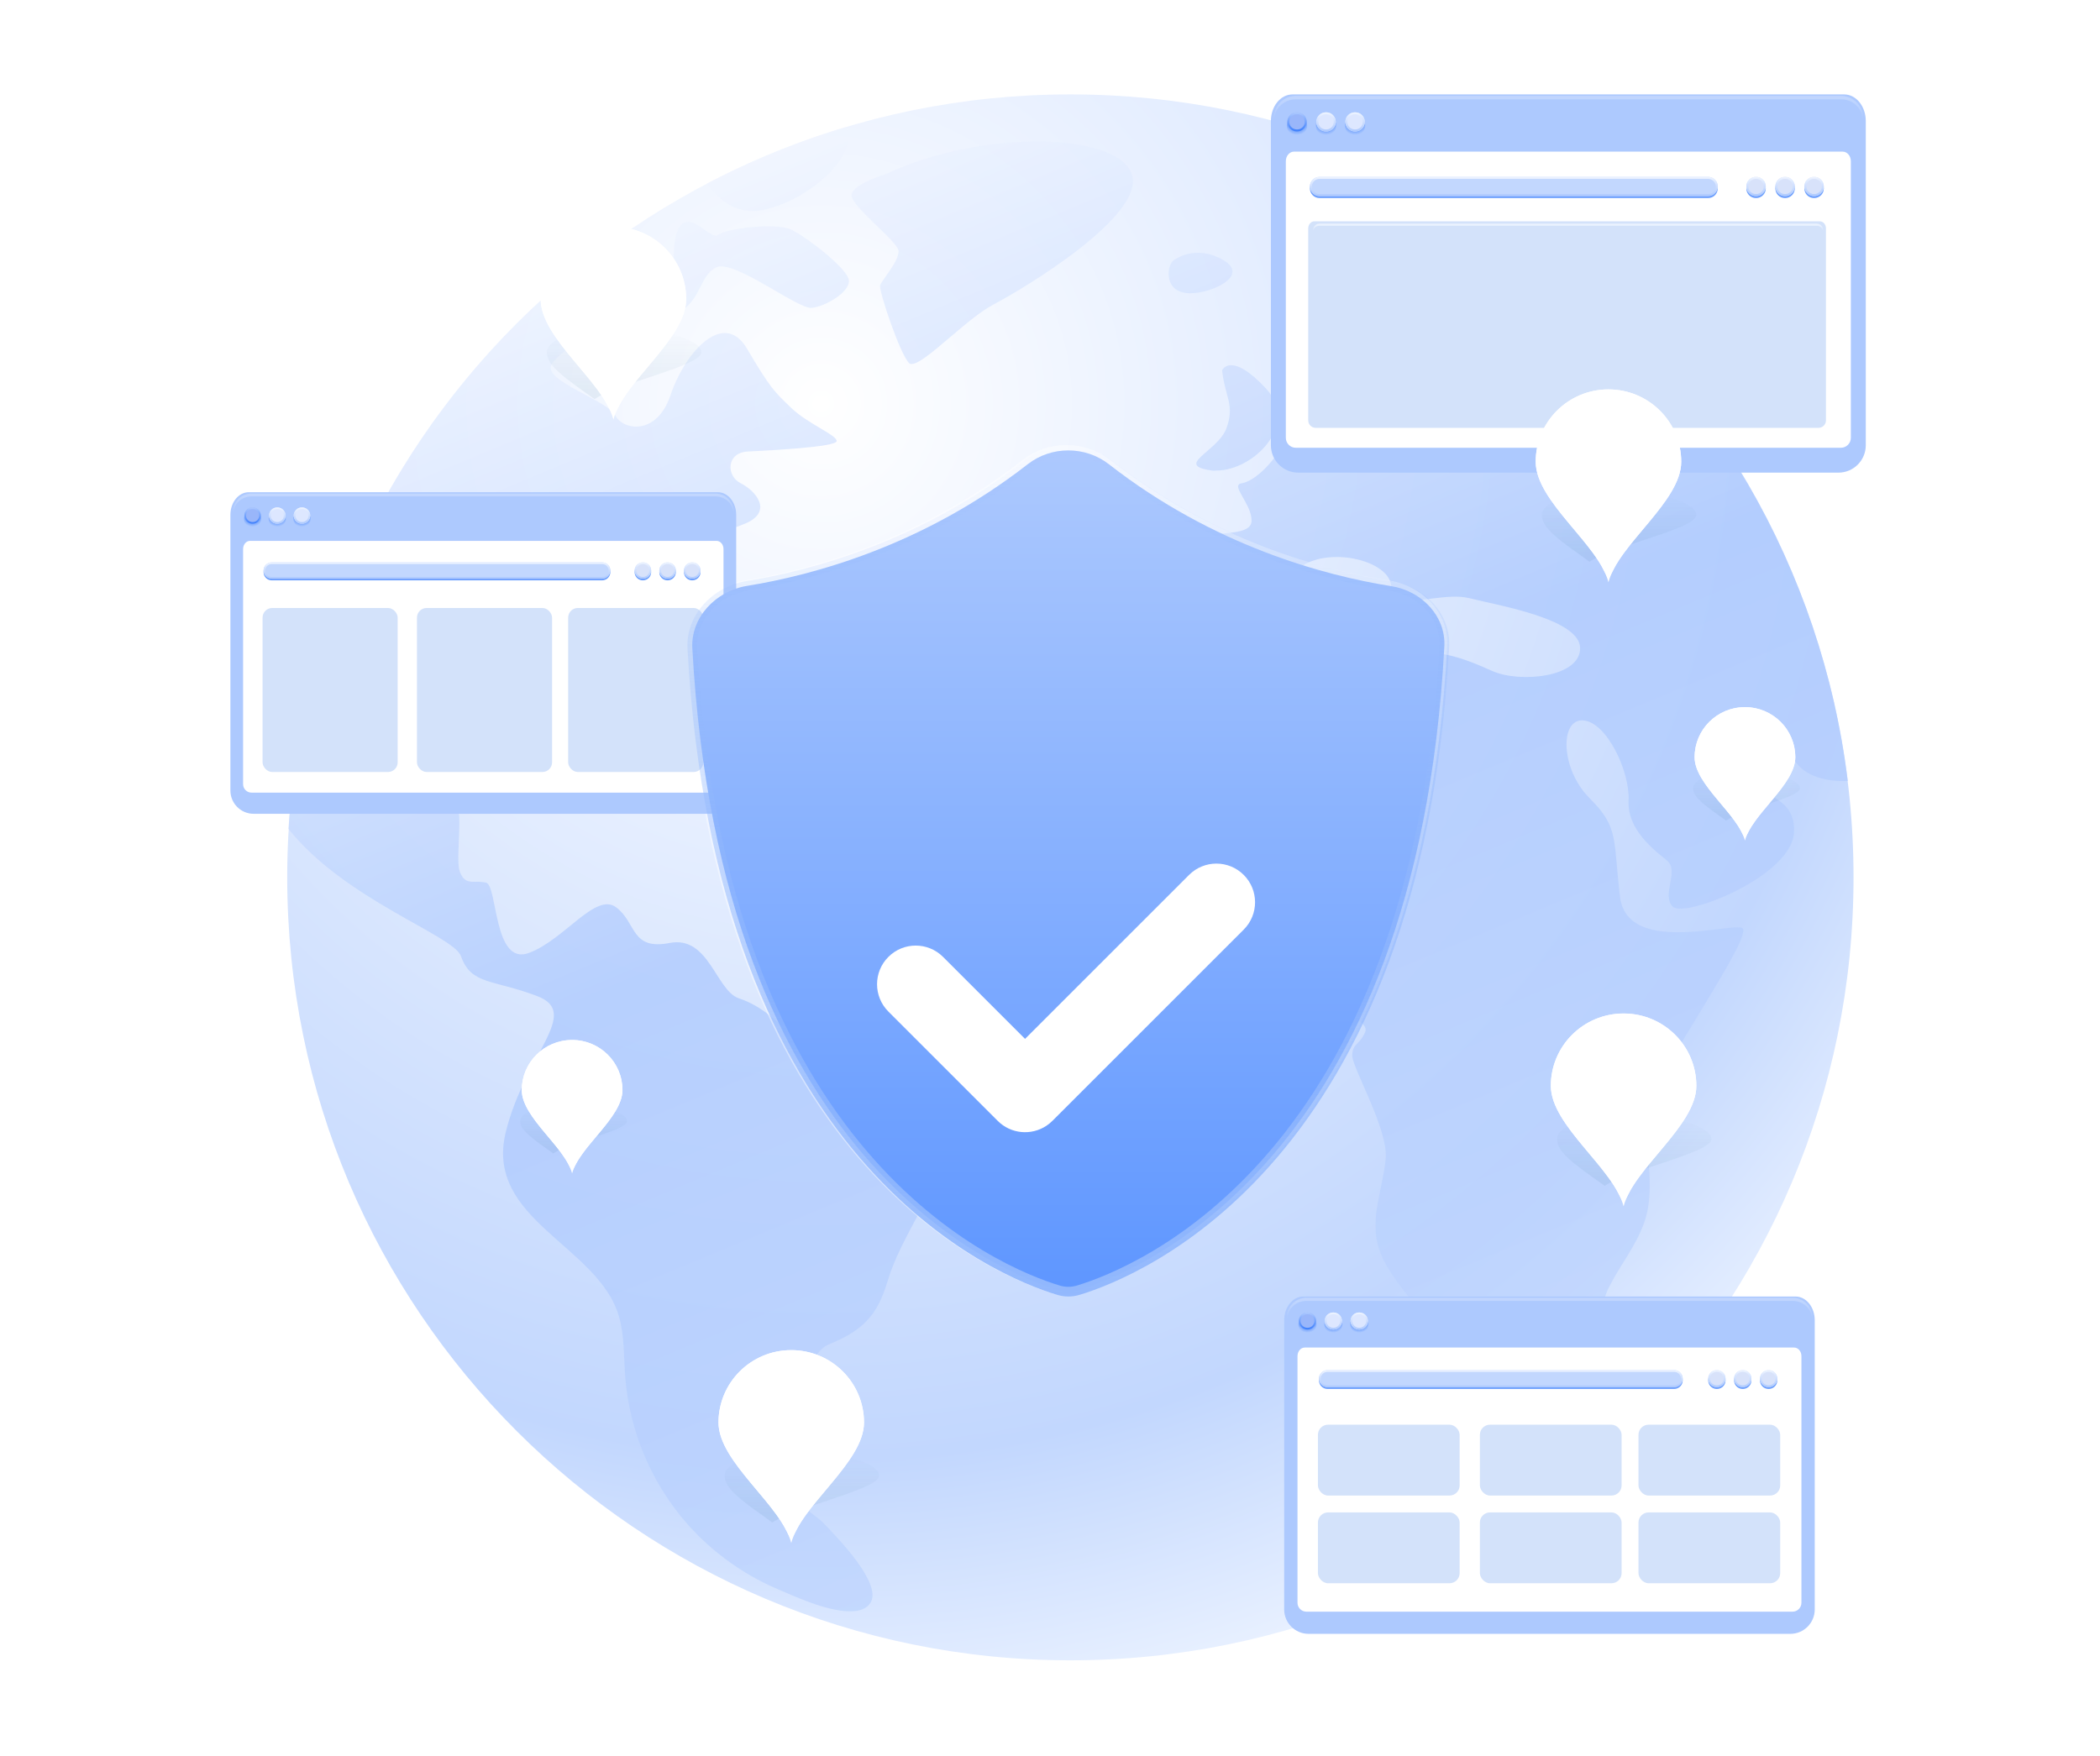 <svg xmlns="http://www.w3.org/2000/svg" width="556" height="465" viewBox="0 0 556 465" fill="none"><path d="M283.396 439.7C397.912 439.7 490.746 346.866 490.746 232.35C490.746 117.834 397.912 25 283.396 25C168.879 25 76.046 117.834 76.046 232.35C76.046 346.866 168.879 439.7 283.396 439.7Z" fill="url(#paint0_radial_6533_27019)"></path><path opacity="0.78" d="M206.359 421.045C198.067 417.571 190.56 412.473 184.229 406.03C173.304 394.769 166.693 380.034 165.516 364.403C165.124 359.137 165.348 353.758 163.891 348.716C158.513 329.779 128.147 323.112 133.918 299.75C139.072 279.02 154.031 268.263 142.21 263.781C130.388 259.299 124.73 260.868 122.04 253.193C120.136 247.758 91.227 238.234 76.38 219.521C80.414 155.092 114.197 96.153 167.813 60.185C168.149 60.297 168.542 60.409 168.878 60.577C173.024 62.93 174.928 72.679 171.287 77.385C167.645 82.091 145.795 93.24 145.795 97.386C145.795 101.532 161.034 106.238 162.939 110.048C164.844 113.857 173.864 115.65 177.562 104.557C181.259 93.464 191.568 81.755 197.787 92.344C204.006 102.932 205.07 103.773 209.496 108.031C213.922 112.289 221.934 115.37 221.486 116.883C221.037 118.395 203.782 119.292 198.011 119.572C192.24 119.852 192.24 126.071 196.106 127.976C199.972 129.881 204.79 135.371 197.507 138.565C190.223 141.758 180.083 142.486 179.018 145.063C177.954 147.641 176.777 154.756 163.219 157.445C162.491 159.798 159.353 172.684 156.384 174.309C153.415 175.933 144.507 177.726 144.955 186.802C145.459 195.879 140.753 195.991 134.702 191.789C128.651 187.587 102.544 197.839 101.367 204.226C100.191 210.613 114.141 215.543 118.959 212.798C123.777 210.053 120.304 226.58 121.704 230.726C122.713 233.584 124.169 233.528 126.018 233.528C126.915 233.472 127.811 233.584 128.708 233.752C131.789 234.592 130.612 255.938 140.081 252.352C149.493 248.823 157.729 236.161 163.163 240.307C168.598 244.397 166.973 251.736 177.338 249.719C187.702 247.702 189.607 262.437 195.658 264.398C201.653 266.415 206.527 270.392 218.46 283.11C230.394 295.828 252.3 289.049 249.947 303.671C247.93 316.501 238.685 326.922 234.988 339.304C232.243 348.548 228.265 352.414 219.637 355.943C213.53 358.464 213.81 368.213 210.729 373.423C206.359 380.93 206.471 387.093 209.776 395.105C211.513 399.307 215.379 400.539 218.404 403.733C221.654 407.15 233.587 419.308 230.506 424.406C229.497 426.087 227.536 426.703 225.183 426.703C218.796 426.815 209.608 422.389 206.359 421.045ZM387.153 372.583C381.83 367.933 381.214 360.425 379.085 354.15C376.452 346.419 370.625 341.545 366.76 334.541C361.437 324.793 365.807 317.062 366.872 307.033C367.712 299.301 358.02 282.774 358.02 279.581C358.02 276.331 359.924 276.779 361.437 273.362C362.95 269.944 351.577 266.919 346.198 263.053C340.82 259.187 338.915 266.078 335.665 266.078C334.713 266.078 333.817 265.854 332.976 265.462C331.968 265.014 331.071 264.51 328.382 265.07C323.9 265.91 323.004 269.384 313.367 269.608C303.731 269.832 287.764 236.385 287.764 231.567C287.764 226.749 293.142 229.494 294.599 220.642C296.111 211.846 299.081 196.383 307.821 181.312C316.617 166.241 343.453 165.569 350.512 169.21C357.627 172.852 367.488 180.976 372.642 175.597C377.797 170.219 387.881 174.477 395.164 177.726C402.448 180.92 418.359 179.407 418.359 171.676C418.359 163.944 396.845 160.358 388.946 158.398C385.976 157.669 382.447 158.117 379.141 158.51C373.539 159.238 368.608 159.91 368.328 155.204C367.88 147.697 348.103 143.663 341.716 152.683C335.329 161.703 318.746 167.53 312.079 162.824C305.412 158.117 309.894 145.848 314.6 143.047C319.306 140.245 331.127 142.598 331.351 138.06C331.576 133.522 325.525 128.424 328.774 127.976C332.024 127.528 338.187 122.149 341.212 114.418C344.181 106.686 354.322 109.039 360.541 110.944C366.76 112.849 376.228 109.655 380.094 104.445C383.959 99.291 383.735 88.142 373.651 91.951C363.566 95.761 357.795 103.212 350.064 101.308C342.332 99.403 337.402 92.512 341.66 88.03C345.974 83.492 350.904 80.298 351.521 70.886C352.137 61.474 381.158 61.361 390.346 64.107C394.38 65.339 401.047 65.844 407.378 66.012C452.759 99.795 482.34 150.666 489.231 206.803C483.797 207.028 477.97 205.851 474.945 201.145C469.118 191.901 462.451 189.772 457.969 190.668C453.487 191.509 454.103 196.271 457.577 203.554C461.05 210.837 475.393 208.484 475.001 220.25C474.608 232.071 445.867 243.276 442.842 240.083C439.817 236.889 444.747 230.614 441.329 227.869C437.912 225.068 430.797 219.745 431.189 212.014C431.581 204.282 425.362 191.172 419.143 190.78C412.925 190.388 413.149 203.666 420.88 211.398C428.612 219.129 427.099 221.93 428.892 237.337C430.124 248.43 444.131 247.31 453.431 246.245C457.073 245.797 459.986 245.405 461.162 245.685C465.252 246.75 438.024 284.791 436.567 292.971C434.718 303.111 438.808 313.924 435.335 323.729C433.15 330.003 428.836 335.158 425.922 341.04C423.289 346.419 423.905 351.909 421.889 357.344C420.936 360.033 418.975 362.218 416.958 364.235C412.42 368.773 402.392 375.048 394.38 375.048C391.691 375.104 389.17 374.263 387.153 372.583ZM320.539 124.558C310.846 123.102 322.499 119.572 324.74 113.353C326.981 107.134 324.348 105.285 323.564 98.058C323.564 98.058 325.917 92.848 335.273 102.988C344.125 112.625 331.688 124.614 322.107 124.614C321.603 124.67 321.099 124.67 320.539 124.558ZM240.758 96.209C238.405 94.136 232.579 76.88 233.027 75.536C233.475 74.191 238.013 69.205 237.901 66.516C237.789 63.827 224.903 54.414 225.463 51.501C226.024 48.588 234.764 46.011 234.764 46.011C259.863 34.301 295.271 34.974 299.585 45.898C303.899 56.823 270.676 76.656 263.056 80.634C255.941 84.332 244.848 96.377 241.431 96.377C241.151 96.433 240.926 96.377 240.758 96.209ZM177.001 76.544C179.354 73.743 177.338 65.619 179.467 60.913C181.091 57.272 183.837 58.896 186.19 60.577C187.814 61.754 189.327 62.874 190.111 62.202C192.016 60.577 205.462 58.784 209.608 60.857C213.754 62.93 224.231 70.998 224.735 74.135C225.239 77.217 218.516 81.251 214.819 81.531C213.082 81.643 208.488 78.841 203.614 76.04C198.011 72.791 191.96 69.541 189.551 70.83C184.957 73.183 185.573 80.578 178.402 83.267C177.506 83.604 176.609 83.828 175.657 83.884C172.239 83.772 175.041 78.897 177.001 76.544ZM313.423 77.497C307.933 76.376 309.165 69.821 310.79 68.925C310.79 68.925 316.393 64.443 323.956 68.925C330.847 72.959 321.043 77.665 315.104 77.665C314.488 77.665 313.928 77.609 313.423 77.497ZM187.142 48.644C198.907 42.481 211.289 37.439 224.063 33.629C227.48 41.08 214.538 52.566 203.109 55.367C201.821 55.703 200.532 55.871 199.244 55.871C193.305 55.871 189.887 52.117 187.142 48.644Z" fill="url(#paint1_linear_6533_27019)"></path><g filter="url(#filter0_b_6533_27019)"><path d="M293.855 121.781C287.134 116.539 277.513 116.539 270.793 121.782C243.393 143.156 214.463 150.923 197.058 153.744C188.249 155.172 181.016 162.686 181.502 171.597C188.95 307.937 263.087 337.816 279.231 342.724C281.29 343.35 283.357 343.35 285.416 342.724C301.579 337.81 375.87 307.867 383.165 171.117C383.631 162.388 376.681 155.191 368.049 153.819C350.7 151.06 321.501 143.347 293.855 121.781Z" fill="white" fill-opacity="0.4"></path></g><path d="M493.988 117.92C493.988 121.924 490.743 125.169 486.739 125.169H343.734C339.731 125.169 336.485 121.924 336.485 117.92V32.042C336.485 28.147 339.045 25 342.214 25H488.259C491.428 25 493.988 28.147 493.988 32.042V117.92Z" fill="#ADC9FE"></path><path d="M487.513 25.419H343.026C339.863 25.419 337.307 27.975 337.307 31.138V32.031C337.307 28.868 339.863 26.313 343.026 26.313H487.531C490.694 26.313 493.249 28.868 493.249 32.031V31.138C493.232 27.975 490.676 25.419 487.513 25.419Z" fill="url(#paint2_linear_6533_27019)"></path><path d="M343.437 35.963H343.366C341.9 35.963 340.703 34.766 340.703 33.3C340.703 31.835 341.9 30.638 343.366 30.638H343.437C344.902 30.638 346.1 31.835 346.1 33.3C346.1 34.766 344.902 35.963 343.437 35.963Z" fill="url(#paint3_radial_6533_27019)"></path><path d="M343.437 34.819H343.366C341.954 34.819 340.828 33.676 340.828 32.282C340.828 30.87 341.972 29.744 343.366 29.744H343.437C344.849 29.744 345.975 30.888 345.975 32.282C345.975 33.694 344.849 34.819 343.437 34.819Z" fill="#99B6FA"></path><path d="M343.437 30.28C344.545 30.28 345.439 31.174 345.439 32.282C345.439 33.39 344.545 34.283 343.437 34.283H343.366C342.258 34.283 341.364 33.39 341.364 32.282C341.364 31.174 342.258 30.28 343.366 30.28H343.437ZM343.437 29.744H343.366C341.954 29.744 340.828 30.888 340.828 32.282C340.828 33.694 341.972 34.819 343.366 34.819H343.437C344.849 34.819 345.975 33.676 345.975 32.282C345.975 30.888 344.849 29.744 343.437 29.744Z" fill="url(#paint4_linear_6533_27019)"></path><path d="M351.122 35.963H351.05C349.585 35.963 348.387 34.766 348.387 33.3C348.387 31.835 349.585 30.638 351.05 30.638H351.122C352.587 30.638 353.784 31.835 353.784 33.3C353.784 34.766 352.587 35.963 351.122 35.963Z" fill="url(#paint5_radial_6533_27019)"></path><path d="M351.122 34.819H351.05C349.638 34.819 348.513 33.676 348.513 32.282C348.513 30.87 349.656 29.744 351.05 29.744H351.122C352.533 29.744 353.659 30.888 353.659 32.282C353.659 33.694 352.533 34.819 351.122 34.819Z" fill="#DDE7FF"></path><path d="M351.122 30.28C352.23 30.28 353.123 31.174 353.123 32.282C353.123 33.39 352.23 34.283 351.122 34.283H351.05C349.942 34.283 349.049 33.39 349.049 32.282C349.049 31.174 349.942 30.28 351.05 30.28H351.122ZM351.122 29.744H351.05C349.638 29.744 348.513 30.888 348.513 32.282C348.513 33.694 349.656 34.819 351.05 34.819H351.122C352.533 34.819 353.659 33.676 353.659 32.282C353.659 30.888 352.533 29.744 351.122 29.744Z" fill="url(#paint6_linear_6533_27019)"></path><path d="M358.806 35.963H358.735C357.269 35.963 356.072 34.766 356.072 33.3C356.072 31.835 357.269 30.638 358.735 30.638H358.806C360.272 30.638 361.469 31.835 361.469 33.3C361.469 34.766 360.272 35.963 358.806 35.963Z" fill="url(#paint7_radial_6533_27019)"></path><path d="M358.806 34.819H358.735C357.323 34.819 356.197 33.676 356.197 32.282C356.197 30.87 357.341 29.744 358.735 29.744H358.806C360.218 29.744 361.344 30.888 361.344 32.282C361.344 33.694 360.218 34.819 358.806 34.819Z" fill="#DDE7FF"></path><path d="M358.806 30.28C359.914 30.28 360.808 31.174 360.808 32.282C360.808 33.39 359.914 34.283 358.806 34.283H358.735C357.627 34.283 356.733 33.39 356.733 32.282C356.733 31.174 357.627 30.28 358.735 30.28H358.806ZM358.806 29.744H358.735C357.323 29.744 356.197 30.888 356.197 32.282C356.197 33.694 357.341 34.819 358.735 34.819H358.806C360.218 34.819 361.344 33.676 361.344 32.282C361.344 30.888 360.218 29.744 358.806 29.744Z" fill="url(#paint8_linear_6533_27019)"></path><path d="M490.034 115.943C490.034 117.399 488.854 118.579 487.398 118.579H343.075C341.62 118.579 340.439 117.399 340.439 115.943V42.709C340.439 41.296 341.404 40.157 342.601 40.157H487.872C489.069 40.157 490.034 41.296 490.034 42.709V115.943Z" fill="white"></path><path d="M452.259 52.458H349.352C347.941 52.458 346.815 51.314 346.815 49.92C346.815 48.509 347.958 47.383 349.352 47.383H452.259C453.671 47.383 454.796 48.526 454.796 49.92C454.796 51.314 453.653 52.458 452.259 52.458Z" fill="#6EA0FD"></path><path d="M452.259 51.922H349.352C347.941 51.922 346.815 50.778 346.815 49.384C346.815 47.972 347.958 46.846 349.352 46.846H452.259C453.671 46.846 454.796 47.99 454.796 49.384C454.796 50.778 453.653 51.922 452.259 51.922Z" fill="#C2D7FE"></path><path d="M452.259 47.383C453.367 47.383 454.26 48.276 454.26 49.384C454.26 50.492 453.367 51.386 452.259 51.386H349.352C348.244 51.386 347.351 50.492 347.351 49.384C347.351 48.276 348.244 47.383 349.352 47.383H452.259ZM452.259 46.846H349.352C347.941 46.846 346.815 47.99 346.815 49.384C346.815 50.796 347.958 51.922 349.352 51.922H452.259C453.671 51.922 454.796 50.778 454.796 49.384C454.796 47.972 453.653 46.846 452.259 46.846Z" fill="url(#paint9_linear_6533_27019)"></path><path d="M480.339 52.458H480.268C478.856 52.458 477.73 51.314 477.73 49.92C477.73 48.509 478.874 47.383 480.268 47.383H480.339C481.751 47.383 482.877 48.526 482.877 49.92C482.877 51.314 481.733 52.458 480.339 52.458Z" fill="#6EA0FD"></path><path d="M480.339 51.922H480.268C478.856 51.922 477.73 50.778 477.73 49.384C477.73 47.972 478.874 46.846 480.268 46.846H480.339C481.751 46.846 482.877 47.99 482.877 49.384C482.877 50.778 481.733 51.922 480.339 51.922Z" fill="#D8E2FA"></path><path d="M480.339 47.383C481.447 47.383 482.341 48.276 482.341 49.384C482.341 50.492 481.447 51.386 480.339 51.386H480.268C479.16 51.386 478.266 50.492 478.266 49.384C478.266 48.276 479.16 47.383 480.268 47.383H480.339ZM480.339 46.846H480.268C478.856 46.846 477.73 47.99 477.73 49.384C477.73 50.796 478.874 51.922 480.268 51.922H480.339C481.751 51.922 482.877 50.778 482.877 49.384C482.877 47.972 481.733 46.846 480.339 46.846Z" fill="url(#paint10_linear_6533_27019)"></path><path d="M481.826 58.609H347.988C347.099 58.609 346.37 59.454 346.37 60.485V111.33C346.37 112.422 347.256 113.307 348.348 113.307H481.467C482.559 113.307 483.444 112.422 483.444 111.33V60.464C483.444 59.434 482.715 58.609 481.826 58.609Z" fill="#D3E2FA"></path><path d="M481.037 59.253H349.3C348.406 59.253 347.674 59.985 347.674 60.879V61.415C347.674 60.522 348.406 59.789 349.3 59.789H481.037C481.931 59.789 482.663 60.522 482.663 61.415V60.879C482.663 59.968 481.931 59.253 481.037 59.253Z" fill="url(#paint11_linear_6533_27019)"></path><path d="M472.655 52.458H472.583C471.171 52.458 470.045 51.314 470.045 49.92C470.045 48.509 471.189 47.383 472.583 47.383H472.655C474.066 47.383 475.192 48.526 475.192 49.92C475.192 51.314 474.049 52.458 472.655 52.458Z" fill="#6EA0FD"></path><path d="M472.655 51.922H472.583C471.171 51.922 470.045 50.778 470.045 49.384C470.045 47.972 471.189 46.846 472.583 46.846H472.655C474.066 46.846 475.192 47.99 475.192 49.384C475.192 50.778 474.049 51.922 472.655 51.922Z" fill="#D8E2FA"></path><path d="M472.655 47.383C473.763 47.383 474.656 48.276 474.656 49.384C474.656 50.492 473.763 51.386 472.655 51.386H472.583C471.475 51.386 470.582 50.492 470.582 49.384C470.582 48.276 471.475 47.383 472.583 47.383H472.655ZM472.655 46.846H472.583C471.171 46.846 470.045 47.99 470.045 49.384C470.045 50.796 471.189 51.922 472.583 51.922H472.655C474.066 51.922 475.192 50.778 475.192 49.384C475.192 47.972 474.049 46.846 472.655 46.846Z" fill="url(#paint12_linear_6533_27019)"></path><path d="M464.97 52.458H464.899C463.487 52.458 462.361 51.314 462.361 49.92C462.361 48.509 463.505 47.383 464.899 47.383H464.97C466.382 47.383 467.508 48.526 467.508 49.92C467.508 51.314 466.364 52.458 464.97 52.458Z" fill="#6EA0FD"></path><path d="M464.97 51.922H464.899C463.487 51.922 462.361 50.778 462.361 49.384C462.361 47.972 463.505 46.846 464.899 46.846H464.97C466.382 46.846 467.508 47.99 467.508 49.384C467.508 50.778 466.364 51.922 464.97 51.922Z" fill="#D8E2FA"></path><path d="M464.97 47.383C466.078 47.383 466.972 48.276 466.972 49.384C466.972 50.492 466.078 51.386 464.97 51.386H464.899C463.791 51.386 462.897 50.492 462.897 49.384C462.897 48.276 463.791 47.383 464.899 47.383H464.97ZM464.97 46.846H464.899C463.487 46.846 462.361 47.99 462.361 49.384C462.361 50.796 463.505 51.922 464.899 51.922H464.97C466.382 51.922 467.508 50.778 467.508 49.384C467.508 47.972 466.364 46.846 464.97 46.846Z" fill="url(#paint13_linear_6533_27019)"></path><path d="M194.917 209.356C194.917 212.76 192.158 215.519 188.754 215.519H67.164C63.76 215.519 61 212.76 61 209.356V136.337C61 133.026 63.177 130.35 65.871 130.35H190.046C192.741 130.35 194.917 133.026 194.917 136.337V209.356Z" fill="#ADC9FE"></path><path d="M189.412 130.707H66.561C63.872 130.707 61.699 132.88 61.699 135.569V136.329C61.699 133.639 63.872 131.466 66.561 131.466H189.427C192.116 131.466 194.289 133.639 194.289 136.329V135.569C194.274 132.88 192.101 130.707 189.412 130.707Z" fill="url(#paint14_linear_6533_27019)"></path><path d="M66.911 139.672H66.85C65.604 139.672 64.586 138.654 64.586 137.408C64.586 136.162 65.604 135.144 66.85 135.144H66.911C68.157 135.144 69.175 136.162 69.175 137.408C69.175 138.654 68.157 139.672 66.911 139.672Z" fill="url(#paint15_radial_6533_27019)"></path><path d="M66.911 138.699H66.85C65.65 138.699 64.692 137.727 64.692 136.541C64.692 135.341 65.665 134.384 66.85 134.384H66.911C68.111 134.384 69.068 135.356 69.068 136.541C69.068 137.742 68.111 138.699 66.911 138.699Z" fill="#99B6FA"></path><path d="M66.911 134.84C67.853 134.84 68.613 135.599 68.613 136.541C68.613 137.484 67.853 138.243 66.911 138.243H66.85C65.908 138.243 65.148 137.484 65.148 136.541C65.148 135.599 65.908 134.84 66.85 134.84H66.911ZM66.911 134.384H66.85C65.65 134.384 64.692 135.356 64.692 136.541C64.692 137.742 65.665 138.699 66.85 138.699H66.911C68.111 138.699 69.068 137.727 69.068 136.541C69.068 135.356 68.111 134.384 66.911 134.384Z" fill="url(#paint16_linear_6533_27019)"></path><path d="M73.445 139.672H73.384C72.138 139.672 71.12 138.654 71.12 137.408C71.12 136.162 72.138 135.144 73.384 135.144H73.445C74.691 135.144 75.709 136.162 75.709 137.408C75.709 138.654 74.691 139.672 73.445 139.672Z" fill="url(#paint17_radial_6533_27019)"></path><path d="M73.445 138.699H73.384C72.183 138.699 71.226 137.727 71.226 136.541C71.226 135.341 72.199 134.384 73.384 134.384H73.445C74.645 134.384 75.602 135.356 75.602 136.541C75.602 137.742 74.645 138.699 73.445 138.699Z" fill="#DDE7FF"></path><path d="M73.445 134.84C74.387 134.84 75.146 135.599 75.146 136.541C75.146 137.484 74.387 138.243 73.445 138.243H73.384C72.442 138.243 71.682 137.484 71.682 136.541C71.682 135.599 72.442 134.84 73.384 134.84H73.445ZM73.445 134.384H73.384C72.183 134.384 71.226 135.356 71.226 136.541C71.226 137.742 72.199 138.699 73.384 138.699H73.445C74.645 138.699 75.602 137.727 75.602 136.541C75.602 135.356 74.645 134.384 73.445 134.384Z" fill="url(#paint18_linear_6533_27019)"></path><path d="M79.978 139.672H79.918C78.671 139.672 77.653 138.654 77.653 137.408C77.653 136.162 78.671 135.144 79.918 135.144H79.978C81.224 135.144 82.242 136.162 82.242 137.408C82.242 138.654 81.224 139.672 79.978 139.672Z" fill="url(#paint19_radial_6533_27019)"></path><path d="M79.978 138.699H79.918C78.717 138.699 77.76 137.727 77.76 136.541C77.76 135.341 78.732 134.384 79.918 134.384H79.978C81.179 134.384 82.136 135.356 82.136 136.541C82.136 137.742 81.179 138.699 79.978 138.699Z" fill="#DDE7FF"></path><path d="M79.978 134.84C80.921 134.84 81.68 135.599 81.68 136.541C81.68 137.484 80.921 138.243 79.978 138.243H79.918C78.975 138.243 78.216 137.484 78.216 136.541C78.216 135.599 78.975 134.84 79.918 134.84H79.978ZM79.978 134.384H79.918C78.717 134.384 77.76 135.356 77.76 136.541C77.76 137.742 78.732 138.699 79.918 138.699H79.978C81.179 138.699 82.136 137.727 82.136 136.541C82.136 135.356 81.179 134.384 79.978 134.384Z" fill="url(#paint20_linear_6533_27019)"></path><path d="M191.555 207.675C191.555 208.913 190.552 209.916 189.314 209.916H66.603C65.365 209.916 64.362 208.913 64.362 207.675V145.408C64.362 144.206 65.182 143.238 66.2 143.238H189.717C190.735 143.238 191.555 144.206 191.555 145.408V207.675Z" fill="white"></path><path d="M159.437 153.696H71.94C70.74 153.696 69.782 152.724 69.782 151.539C69.782 150.338 70.755 149.381 71.94 149.381H159.437C160.637 149.381 161.594 150.353 161.594 151.539C161.594 152.724 160.622 153.696 159.437 153.696Z" fill="#6EA0FD"></path><path d="M159.437 153.241H71.94C70.74 153.241 69.782 152.268 69.782 151.083C69.782 149.882 70.755 148.925 71.94 148.925H159.437C160.637 148.925 161.594 149.898 161.594 151.083C161.594 152.268 160.622 153.241 159.437 153.241Z" fill="#C2D7FE"></path><path d="M159.437 149.381C160.379 149.381 161.138 150.141 161.138 151.083C161.138 152.025 160.379 152.785 159.437 152.785H71.94C70.998 152.785 70.238 152.025 70.238 151.083C70.238 150.141 70.998 149.381 71.94 149.381H159.437ZM159.437 148.925H71.94C70.74 148.925 69.782 149.898 69.782 151.083C69.782 152.283 70.755 153.241 71.94 153.241H159.437C160.637 153.241 161.594 152.268 161.594 151.083C161.594 149.882 160.622 148.925 159.437 148.925Z" fill="url(#paint21_linear_6533_27019)"></path><path d="M183.312 153.696H183.251C182.051 153.696 181.094 152.724 181.094 151.539C181.094 150.338 182.066 149.381 183.251 149.381H183.312C184.512 149.381 185.47 150.353 185.47 151.539C185.47 152.724 184.497 153.696 183.312 153.696Z" fill="#6EA0FD"></path><path d="M183.312 153.241H183.251C182.051 153.241 181.094 152.268 181.094 151.083C181.094 149.882 182.066 148.925 183.251 148.925H183.312C184.513 148.925 185.47 149.898 185.47 151.083C185.47 152.268 184.497 153.241 183.312 153.241Z" fill="#D8E2FA"></path><path d="M183.312 149.381C184.254 149.381 185.014 150.141 185.014 151.083C185.014 152.025 184.254 152.785 183.312 152.785H183.251C182.309 152.785 181.55 152.025 181.55 151.083C181.55 150.141 182.309 149.381 183.251 149.381H183.312ZM183.312 148.925H183.251C182.051 148.925 181.094 149.898 181.094 151.083C181.094 152.283 182.066 153.241 183.251 153.241H183.312C184.513 153.241 185.47 152.268 185.47 151.083C185.47 149.882 184.497 148.925 183.312 148.925Z" fill="url(#paint22_linear_6533_27019)"></path><path d="M176.778 153.696H176.718C175.517 153.696 174.56 152.724 174.56 151.539C174.56 150.338 175.532 149.381 176.718 149.381H176.778C177.979 149.381 178.936 150.353 178.936 151.539C178.936 152.724 177.964 153.696 176.778 153.696Z" fill="#6EA0FD"></path><path d="M176.778 153.241H176.718C175.517 153.241 174.56 152.268 174.56 151.083C174.56 149.882 175.532 148.925 176.718 148.925H176.778C177.979 148.925 178.936 149.898 178.936 151.083C178.936 152.268 177.964 153.241 176.778 153.241Z" fill="#D8E2FA"></path><path d="M176.778 149.381C177.72 149.381 178.48 150.141 178.48 151.083C178.48 152.025 177.72 152.785 176.778 152.785H176.718C175.775 152.785 175.016 152.025 175.016 151.083C175.016 150.141 175.775 149.381 176.718 149.381H176.778ZM176.778 148.925H176.718C175.517 148.925 174.56 149.898 174.56 151.083C174.56 152.283 175.532 153.241 176.718 153.241H176.778C177.979 153.241 178.936 152.268 178.936 151.083C178.936 149.882 177.964 148.925 176.778 148.925Z" fill="url(#paint23_linear_6533_27019)"></path><path d="M170.245 153.696H170.184C168.983 153.696 168.026 152.724 168.026 151.539C168.026 150.338 168.999 149.381 170.184 149.381H170.245C171.445 149.381 172.402 150.353 172.402 151.539C172.402 152.724 171.43 153.696 170.245 153.696Z" fill="#6EA0FD"></path><path d="M170.245 153.241H170.184C168.983 153.241 168.026 152.268 168.026 151.083C168.026 149.882 168.999 148.925 170.184 148.925H170.245C171.445 148.925 172.402 149.898 172.402 151.083C172.402 152.268 171.43 153.241 170.245 153.241Z" fill="#D8E2FA"></path><path d="M170.245 149.381C171.187 149.381 171.946 150.141 171.946 151.083C171.946 152.025 171.187 152.785 170.245 152.785H170.184C169.242 152.785 168.482 152.025 168.482 151.083C168.482 150.141 169.242 149.381 170.184 149.381H170.245ZM170.245 148.925H170.184C168.983 148.925 168.026 149.898 168.026 151.083C168.026 152.283 168.999 153.241 170.184 153.241H170.245C171.445 153.241 172.402 152.268 172.402 151.083C172.402 149.882 171.43 148.925 170.245 148.925Z" fill="url(#paint24_linear_6533_27019)"></path><rect x="69.517" y="161.011" width="35.771" height="43.436" rx="2.555" fill="#D3E2FA"></rect><rect x="110.398" y="161.011" width="35.771" height="43.436" rx="2.555" fill="#D3E2FA"></rect><rect x="150.428" y="161.011" width="35.771" height="43.436" rx="2.555" fill="#D3E2FA"></rect><path d="M480.475 426.225C480.475 429.795 477.581 432.69 474.01 432.69H346.465C342.895 432.69 340 429.795 340 426.225V349.631C340 346.157 342.283 343.35 345.109 343.35H475.366C478.192 343.35 480.475 346.157 480.475 349.631V426.225Z" fill="#ADC9FE"></path><path d="M474.7 343.724H345.834C343.012 343.724 340.733 346.003 340.733 348.824V349.621C340.733 346.8 343.012 344.521 345.834 344.521H474.716C477.537 344.521 479.817 346.8 479.817 349.621V348.824C479.801 346.003 477.521 343.724 474.7 343.724Z" fill="url(#paint25_linear_6533_27019)"></path><path d="M346.2 353.128H346.136C344.829 353.128 343.762 352.06 343.762 350.753C343.762 349.446 344.829 348.378 346.136 348.378H346.2C347.507 348.378 348.575 349.446 348.575 350.753C348.575 352.06 347.507 353.128 346.2 353.128Z" fill="url(#paint26_radial_6533_27019)"></path><path d="M346.2 352.108H346.136C344.877 352.108 343.873 351.088 343.873 349.845C343.873 348.585 344.893 347.581 346.136 347.581H346.2C347.459 347.581 348.464 348.601 348.464 349.845C348.464 351.104 347.459 352.108 346.2 352.108Z" fill="#99B6FA"></path><path d="M346.2 348.059C347.188 348.059 347.985 348.856 347.985 349.845C347.985 350.833 347.188 351.63 346.2 351.63H346.136C345.148 351.63 344.351 350.833 344.351 349.845C344.351 348.856 345.148 348.059 346.136 348.059H346.2ZM346.2 347.581H346.136C344.877 347.581 343.873 348.601 343.873 349.845C343.873 351.104 344.893 352.108 346.136 352.108H346.2C347.459 352.108 348.464 351.088 348.464 349.845C348.464 348.601 347.459 347.581 346.2 347.581Z" fill="url(#paint27_linear_6533_27019)"></path><path d="M353.054 353.128H352.99C351.683 353.128 350.615 352.06 350.615 350.753C350.615 349.446 351.683 348.378 352.99 348.378H353.054C354.361 348.378 355.429 349.446 355.429 350.753C355.429 352.06 354.361 353.128 353.054 353.128Z" fill="url(#paint28_radial_6533_27019)"></path><path d="M353.054 352.108H352.99C351.731 352.108 350.727 351.088 350.727 349.845C350.727 348.585 351.747 347.581 352.99 347.581H353.054C354.313 347.581 355.317 348.601 355.317 349.845C355.317 351.104 354.313 352.108 353.054 352.108Z" fill="#DDE7FF"></path><path d="M353.054 348.059C354.042 348.059 354.839 348.856 354.839 349.845C354.839 350.833 354.042 351.63 353.054 351.63H352.99C352.002 351.63 351.205 350.833 351.205 349.845C351.205 348.856 352.002 348.059 352.99 348.059H353.054ZM353.054 347.581H352.99C351.731 347.581 350.727 348.601 350.727 349.845C350.727 351.104 351.747 352.108 352.99 352.108H353.054C354.313 352.108 355.317 351.088 355.317 349.845C355.317 348.601 354.313 347.581 353.054 347.581Z" fill="url(#paint29_linear_6533_27019)"></path><path d="M359.908 353.128H359.844C358.537 353.128 357.469 352.06 357.469 350.753C357.469 349.446 358.537 348.378 359.844 348.378H359.908C361.215 348.378 362.283 349.446 362.283 350.753C362.283 352.06 361.215 353.128 359.908 353.128Z" fill="url(#paint30_radial_6533_27019)"></path><path d="M359.908 352.108H359.844C358.585 352.108 357.581 351.088 357.581 349.845C357.581 348.585 358.601 347.581 359.844 347.581H359.908C361.167 347.581 362.171 348.601 362.171 349.845C362.171 351.104 361.167 352.108 359.908 352.108Z" fill="#DDE7FF"></path><path d="M359.908 348.059C360.896 348.059 361.693 348.856 361.693 349.845C361.693 350.833 360.896 351.63 359.908 351.63H359.844C358.856 351.63 358.059 350.833 358.059 349.845C358.059 348.856 358.856 348.059 359.844 348.059H359.908ZM359.908 347.581H359.844C358.585 347.581 357.581 348.601 357.581 349.845C357.581 351.104 358.601 352.108 359.844 352.108H359.908C361.167 352.108 362.171 351.088 362.171 349.845C362.171 348.601 361.167 347.581 359.908 347.581Z" fill="url(#paint31_linear_6533_27019)"></path><path d="M476.949 424.461C476.949 425.76 475.896 426.812 474.598 426.812H345.878C344.579 426.812 343.527 425.76 343.527 424.461V359.145C343.527 357.885 344.387 356.869 345.455 356.869H475.021C476.088 356.869 476.949 357.885 476.949 359.145V424.461Z" fill="white"></path><path d="M443.257 367.84H351.476C350.217 367.84 349.213 366.82 349.213 365.576C349.213 364.317 350.233 363.313 351.476 363.313H443.257C444.516 363.313 445.521 364.333 445.521 365.576C445.521 366.82 444.501 367.84 443.257 367.84Z" fill="#6EA0FD"></path><path d="M443.257 367.361H351.476C350.217 367.361 349.213 366.341 349.213 365.098C349.213 363.839 350.233 362.835 351.476 362.835H443.257C444.516 362.835 445.521 363.855 445.521 365.098C445.521 366.341 444.501 367.361 443.257 367.361Z" fill="#C2D7FE"></path><path d="M443.257 363.313C444.246 363.313 445.042 364.11 445.042 365.098C445.042 366.086 444.246 366.883 443.257 366.883H351.476C350.488 366.883 349.691 366.086 349.691 365.098C349.691 364.11 350.488 363.313 351.476 363.313H443.257ZM443.257 362.835H351.476C350.217 362.835 349.213 363.855 349.213 365.098C349.213 366.357 350.233 367.361 351.476 367.361H443.257C444.516 367.361 445.521 366.341 445.521 365.098C445.521 363.839 444.501 362.835 443.257 362.835Z" fill="url(#paint32_linear_6533_27019)"></path><path d="M468.302 367.84H468.238C466.979 367.84 465.975 366.82 465.975 365.576C465.975 364.317 466.995 363.313 468.238 363.313H468.302C469.561 363.313 470.565 364.333 470.565 365.576C470.565 366.82 469.545 367.84 468.302 367.84Z" fill="#6EA0FD"></path><path d="M468.302 367.361H468.238C466.979 367.361 465.975 366.341 465.975 365.098C465.975 363.839 466.995 362.835 468.238 362.835H468.302C469.561 362.835 470.565 363.855 470.565 365.098C470.565 366.341 469.545 367.361 468.302 367.361Z" fill="#D8E2FA"></path><path d="M468.302 363.313C469.29 363.313 470.087 364.11 470.087 365.098C470.087 366.086 469.29 366.883 468.302 366.883H468.238C467.25 366.883 466.453 366.086 466.453 365.098C466.453 364.11 467.25 363.313 468.238 363.313H468.302ZM468.302 362.835H468.238C466.979 362.835 465.975 363.855 465.975 365.098C465.975 366.357 466.995 367.361 468.238 367.361H468.302C469.561 367.361 470.565 366.341 470.565 365.098C470.565 363.839 469.545 362.835 468.302 362.835Z" fill="url(#paint33_linear_6533_27019)"></path><path d="M461.448 367.84H461.384C460.125 367.84 459.121 366.82 459.121 365.576C459.121 364.317 460.141 363.313 461.384 363.313H461.448C462.707 363.313 463.712 364.333 463.712 365.576C463.712 366.82 462.691 367.84 461.448 367.84Z" fill="#6EA0FD"></path><path d="M461.448 367.361H461.384C460.125 367.361 459.121 366.341 459.121 365.098C459.121 363.839 460.141 362.835 461.384 362.835H461.448C462.707 362.835 463.712 363.855 463.712 365.098C463.712 366.341 462.691 367.361 461.448 367.361Z" fill="#D8E2FA"></path><path d="M461.448 363.313C462.436 363.313 463.233 364.11 463.233 365.098C463.233 366.086 462.436 366.883 461.448 366.883H461.384C460.396 366.883 459.599 366.086 459.599 365.098C459.599 364.11 460.396 363.313 461.384 363.313H461.448ZM461.448 362.835H461.384C460.125 362.835 459.121 363.855 459.121 365.098C459.121 366.357 460.141 367.361 461.384 367.361H461.448C462.707 367.361 463.712 366.341 463.712 365.098C463.712 363.839 462.691 362.835 461.448 362.835Z" fill="url(#paint34_linear_6533_27019)"></path><path d="M454.594 367.84H454.531C453.272 367.84 452.267 366.82 452.267 365.576C452.267 364.317 453.287 363.313 454.531 363.313H454.594C455.854 363.313 456.858 364.333 456.858 365.576C456.858 366.82 455.838 367.84 454.594 367.84Z" fill="#6EA0FD"></path><path d="M454.595 367.361H454.531C453.272 367.361 452.267 366.341 452.267 365.098C452.267 363.839 453.288 362.835 454.531 362.835H454.595C455.854 362.835 456.858 363.855 456.858 365.098C456.858 366.341 455.838 367.361 454.595 367.361Z" fill="#D8E2FA"></path><path d="M454.595 363.313C455.583 363.313 456.38 364.11 456.38 365.098C456.38 366.086 455.583 366.883 454.595 366.883H454.531C453.543 366.883 452.746 366.086 452.746 365.098C452.746 364.11 453.543 363.313 454.531 363.313H454.595ZM454.595 362.835H454.531C453.272 362.835 452.267 363.855 452.267 365.098C452.267 366.357 453.288 367.361 454.531 367.361H454.595C455.854 367.361 456.858 366.341 456.858 365.098C456.858 363.839 455.838 362.835 454.595 362.835Z" fill="url(#paint35_linear_6533_27019)"></path><rect x="348.934" y="377.299" width="37.523" height="18.761" rx="2.68" fill="#D3E2FA"></rect><rect x="348.934" y="400.528" width="37.523" height="18.761" rx="2.68" fill="#D3E2FA"></rect><rect x="391.817" y="377.299" width="37.523" height="18.761" rx="2.68" fill="#D3E2FA"></rect><rect x="391.817" y="400.528" width="37.523" height="18.761" rx="2.68" fill="#D3E2FA"></rect><rect x="433.807" y="377.299" width="37.523" height="18.761" rx="2.68" fill="#D3E2FA"></rect><rect x="433.807" y="400.528" width="37.523" height="18.761" rx="2.68" fill="#D3E2FA"></rect><g style="mix-blend-mode:multiply"><path d="M272.1 122.941C278.358 118.059 287.331 118.059 293.589 122.94C321.461 144.682 350.887 152.453 368.369 155.233C376.479 156.522 382.833 163.244 382.408 171.2C378.773 239.337 358.46 280.73 337.164 305.679C315.858 330.64 293.48 339.244 285.565 341.651C283.749 342.203 281.94 342.203 280.124 341.651C272.218 339.247 249.883 330.66 228.599 305.767C207.324 280.885 187.012 239.61 183.301 171.678C182.856 163.54 189.494 156.502 197.783 155.158C215.321 152.315 244.477 144.49 272.1 122.941Z" fill="url(#paint36_linear_6533_27019)"></path><path d="M272.1 122.941C278.358 118.059 287.331 118.059 293.589 122.94C321.461 144.682 350.887 152.453 368.369 155.233C376.479 156.522 382.833 163.244 382.408 171.2C378.773 239.337 358.46 280.73 337.164 305.679C315.858 330.64 293.48 339.244 285.565 341.651C283.749 342.203 281.94 342.203 280.124 341.651C272.218 339.247 249.883 330.66 228.599 305.767C207.324 280.885 187.012 239.61 183.301 171.678C182.856 163.54 189.494 156.502 197.783 155.158C215.321 152.315 244.477 144.49 272.1 122.941Z" stroke="url(#paint37_linear_6533_27019)" stroke-width="2.559" stroke-miterlimit="10"></path></g><g filter="url(#filter1_dddd_6533_27019)"><path fill-rule="evenodd" clip-rule="evenodd" d="M235.209 220.15C231.211 224.147 231.211 230.628 235.209 234.625L264.131 263.547C264.14 263.556 264.149 263.565 264.158 263.574C267.655 267.072 273.054 267.509 277.027 264.886C277.594 264.511 278.133 264.074 278.632 263.574L329.294 212.913C333.291 208.916 333.291 202.436 329.294 198.438C325.296 194.441 318.816 194.441 314.819 198.438L271.395 241.862L249.683 220.15C245.686 216.153 239.206 216.153 235.209 220.15Z" fill="white"></path></g><path opacity="0.298" d="M427.036 129.857C437.429 129.857 449.127 132.777 449.127 136.379C449.127 139.981 427.036 144.521 420.854 148.777C413.15 143.244 408.218 139.981 408.218 136.379C408.218 132.777 416.643 129.857 427.036 129.857Z" fill="url(#paint38_linear_6533_27019)"></path><g filter="url(#filter2_dd_6533_27019)"><path d="M440.122 117.283C440.122 127.865 423.421 139.14 420.859 149.203C418.286 139.14 401.595 127.865 401.595 117.283C401.595 106.702 410.22 98.123 420.859 98.123C431.498 98.123 440.122 106.702 440.122 117.283Z" fill="white"></path><path d="M438.62 117.283C438.62 119.542 437.724 121.956 436.181 124.552C434.642 127.143 432.543 129.778 430.297 132.476C429.846 133.018 429.389 133.563 428.929 134.11C427.129 136.254 425.301 138.43 423.736 140.572C422.648 142.063 421.651 143.584 420.857 145.121C420.063 143.584 419.066 142.063 417.977 140.572C416.414 138.433 414.589 136.259 412.79 134.117C412.329 133.568 411.87 133.021 411.417 132.477C409.171 129.779 407.074 127.143 405.535 124.553C403.993 121.956 403.098 119.542 403.098 117.283C403.098 107.539 411.042 99.626 420.859 99.626C430.676 99.626 438.62 107.539 438.62 117.283Z" stroke="white" stroke-width="3.005"></path></g><path opacity="0.298" d="M163.591 86.784C173.984 86.784 185.682 89.704 185.682 93.306C185.682 96.909 163.591 101.448 157.409 105.705C149.705 100.171 144.773 96.909 144.773 93.306C144.773 89.704 153.198 86.784 163.591 86.784Z" fill="url(#paint39_linear_6533_27019)"></path><g filter="url(#filter3_dd_6533_27019)"><path d="M176.678 74.211C176.678 84.793 159.977 96.068 157.414 106.13C154.841 96.068 138.15 84.793 138.15 74.211C138.15 63.629 146.775 55.051 157.414 55.051C168.053 55.051 176.678 63.629 176.678 74.211Z" fill="white"></path><path d="M175.175 74.211C175.175 76.469 174.279 78.883 172.736 81.48C171.197 84.07 169.099 86.706 166.852 89.404C166.401 89.945 165.944 90.49 165.484 91.037C163.684 93.181 161.856 95.358 160.292 97.5C159.203 98.991 158.206 100.511 157.413 102.048C156.619 100.511 155.621 98.991 154.532 97.499C152.969 95.36 151.144 93.186 149.346 91.044C148.884 90.495 148.425 89.948 147.972 89.404C145.726 86.706 143.629 84.07 142.09 81.48C140.548 78.883 139.653 76.47 139.653 74.211C139.653 64.466 147.597 56.553 157.414 56.553C167.231 56.553 175.175 64.466 175.175 74.211Z" stroke="white" stroke-width="3.005"></path></g><path opacity="0.298" d="M210.671 384.286C221.064 384.286 232.761 387.206 232.761 390.809C232.761 394.411 210.671 398.95 204.488 403.207C196.785 397.673 191.853 394.411 191.853 390.809C191.853 387.206 200.278 384.286 210.671 384.286Z" fill="url(#paint40_linear_6533_27019)"></path><g filter="url(#filter4_dd_6533_27019)"><path d="M223.757 371.713C223.757 382.295 207.056 393.57 204.494 403.633C201.921 393.57 185.23 382.295 185.23 371.713C185.23 361.131 193.855 352.553 204.494 352.553C215.132 352.553 223.757 361.131 223.757 371.713Z" fill="white"></path><path d="M222.255 371.713C222.255 373.972 221.359 376.385 219.816 378.982C218.277 381.572 216.178 384.208 213.932 386.906C213.481 387.448 213.023 387.992 212.564 388.539C210.763 390.683 208.935 392.86 207.371 395.002C206.282 396.493 205.285 398.013 204.492 399.55C203.698 398.013 202.701 396.493 201.611 395.002C200.049 392.862 198.223 390.688 196.425 388.547C195.964 387.997 195.504 387.45 195.052 386.906C192.806 384.208 190.708 381.572 189.17 378.982C187.628 376.386 186.733 373.972 186.733 371.713C186.733 361.969 194.677 354.056 204.494 354.056C214.31 354.056 222.255 361.969 222.255 371.713Z" stroke="white" stroke-width="3.005"></path></g><path opacity="0.298" d="M431.043 295.136C441.436 295.136 453.134 298.056 453.134 301.658C453.134 305.26 431.043 309.8 424.86 314.056C417.157 308.523 412.225 305.26 412.225 301.658C412.225 298.056 420.65 295.136 431.043 295.136Z" fill="url(#paint41_linear_6533_27019)"></path><g filter="url(#filter5_dd_6533_27019)"><path d="M444.129 282.563C444.129 293.144 427.428 304.419 424.866 314.482C422.293 304.419 405.602 293.144 405.602 282.563C405.602 271.981 414.227 263.402 424.866 263.402C435.505 263.402 444.129 271.981 444.129 282.563Z" fill="white"></path><path d="M442.627 282.563C442.627 284.821 441.731 287.235 440.188 289.832C438.649 292.422 436.55 295.057 434.304 297.756C433.853 298.297 433.395 298.842 432.936 299.389C431.135 301.533 429.307 303.709 427.743 305.851C426.654 307.342 425.657 308.863 424.864 310.4C424.07 308.863 423.073 307.342 421.983 305.851C420.421 303.712 418.595 301.538 416.797 299.396C416.336 298.847 415.877 298.3 415.424 297.756C413.178 295.058 411.08 292.422 409.542 289.832C408 287.235 407.105 284.821 407.105 282.563C407.105 272.818 415.049 264.905 424.866 264.905C434.682 264.905 442.627 272.818 442.627 282.563Z" stroke="white" stroke-width="3.005"></path></g><path opacity="0.298" d="M150.749 292.377C157.942 292.377 166.038 294.398 166.038 296.891C166.038 299.384 150.749 302.525 146.471 305.471C141.139 301.642 137.726 299.384 137.726 296.891C137.726 294.398 143.557 292.377 150.749 292.377Z" fill="url(#paint42_linear_6533_27019)"></path><g filter="url(#filter6_dd_6533_27019)"><path d="M159.806 283.675C159.806 290.998 148.248 298.802 146.474 305.766C144.693 298.802 133.142 290.998 133.142 283.675C133.142 276.351 139.111 270.414 146.474 270.414C153.837 270.414 159.806 276.351 159.806 283.675Z" fill="white"></path><path d="M158.766 283.675C158.766 285.238 158.146 286.909 157.079 288.706C156.013 290.498 154.561 292.322 153.006 294.19C152.694 294.565 152.377 294.942 152.06 295.32C150.813 296.804 149.548 298.31 148.466 299.793C147.712 300.825 147.022 301.877 146.473 302.941C145.924 301.877 145.233 300.825 144.479 299.793C143.398 298.312 142.135 296.807 140.89 295.325C140.571 294.945 140.253 294.566 139.94 294.19C138.385 292.323 136.933 290.498 135.869 288.706C134.802 286.909 134.182 285.238 134.182 283.675C134.182 276.931 139.68 271.454 146.474 271.454C153.268 271.454 158.766 276.931 158.766 283.675Z" stroke="white" stroke-width="2.08"></path></g><path opacity="0.298" d="M461.274 204.228C468.467 204.228 476.562 206.249 476.562 208.742C476.562 211.235 461.274 214.377 456.995 217.323C451.663 213.493 448.25 211.235 448.25 208.742C448.25 206.249 454.081 204.228 461.274 204.228Z" fill="url(#paint43_linear_6533_27019)"></path><g filter="url(#filter7_dd_6533_27019)"><path d="M470.331 195.526C470.331 202.85 458.772 210.653 456.998 217.617C455.218 210.653 443.666 202.85 443.666 195.526C443.666 188.203 449.635 182.266 456.998 182.266C464.362 182.266 470.331 188.203 470.331 195.526Z" fill="white"></path><path d="M469.291 195.526C469.291 197.089 468.671 198.76 467.603 200.557C466.538 202.35 465.085 204.174 463.53 206.041C463.218 206.416 462.902 206.793 462.584 207.171C461.338 208.655 460.073 210.162 458.99 211.644C458.236 212.676 457.546 213.728 456.997 214.792C456.448 213.728 455.758 212.676 455.004 211.644C453.922 210.163 452.659 208.659 451.414 207.177C451.095 206.796 450.777 206.418 450.464 206.041C448.909 204.174 447.458 202.35 446.393 200.557C445.326 198.76 444.706 197.089 444.706 195.526C444.706 188.782 450.204 183.306 456.998 183.306C463.793 183.306 469.291 188.782 469.291 195.526Z" stroke="white" stroke-width="2.08"></path></g><defs><filter id="filter0_b_6533_27019" x="171.244" y="107.614" width="222.178" height="245.814" filterUnits="userSpaceOnUse" color-interpolation-filters="sRGB"><feFlood flood-opacity="0" result="BackgroundImageFix"></feFlood><feGaussianBlur in="BackgroundImageFix" stdDeviation="5.118"></feGaussianBlur><feComposite in2="SourceAlpha" operator="in" result="effect1_backgroundBlur_6533_27019"></feComposite><feBlend mode="normal" in="SourceGraphic" in2="effect1_backgroundBlur_6533_27019" result="shape"></feBlend></filter><filter id="filter1_dddd_6533_27019" x="206.623" y="185.206" width="151.256" height="122.307" filterUnits="userSpaceOnUse" color-interpolation-filters="sRGB"><feFlood flood-opacity="0" result="BackgroundImageFix"></feFlood><feColorMatrix in="SourceAlpha" type="matrix" values="0 0 0 0 0 0 0 0 0 0 0 0 0 0 0 0 0 0 127 0" result="hardAlpha"></feColorMatrix><feOffset dy="15.353"></feOffset><feGaussianBlur stdDeviation="12.794"></feGaussianBlur><feColorMatrix type="matrix" values="0 0 0 0 0.239 0 0 0 0 0.498 0 0 0 0 0.988 0 0 0 0.2 0"></feColorMatrix><feBlend mode="normal" in2="BackgroundImageFix" result="effect1_dropShadow_6533_27019"></feBlend><feColorMatrix in="SourceAlpha" type="matrix" values="0 0 0 0 0 0 0 0 0 0 0 0 0 0 0 0 0 0 127 0" result="hardAlpha"></feColorMatrix><feOffset dy="10.235"></feOffset><feGaussianBlur stdDeviation="7.676"></feGaussianBlur><feColorMatrix type="matrix" values="0 0 0 0 0.239 0 0 0 0 0.498 0 0 0 0 0.988 0 0 0 0.1 0"></feColorMatrix><feBlend mode="normal" in2="effect1_dropShadow_6533_27019" result="effect2_dropShadow_6533_27019"></feBlend><feColorMatrix in="SourceAlpha" type="matrix" values="0 0 0 0 0 0 0 0 0 0 0 0 0 0 0 0 0 0 127 0" result="hardAlpha"></feColorMatrix><feOffset dy="5.118"></feOffset><feGaussianBlur stdDeviation="3.838"></feGaussianBlur><feColorMatrix type="matrix" values="0 0 0 0 0.239 0 0 0 0 0.498 0 0 0 0 0.988 0 0 0 0.05 0"></feColorMatrix><feBlend mode="normal" in2="effect2_dropShadow_6533_27019" result="effect3_dropShadow_6533_27019"></feBlend><feColorMatrix in="SourceAlpha" type="matrix" values="0 0 0 0 0 0 0 0 0 0 0 0 0 0 0 0 0 0 127 0" result="hardAlpha"></feColorMatrix><feOffset dy="2.559"></feOffset><feGaussianBlur stdDeviation="2.559"></feGaussianBlur><feColorMatrix type="matrix" values="0 0 0 0 0.239 0 0 0 0 0.498 0 0 0 0 0.988 0 0 0 0.05 0"></feColorMatrix><feBlend mode="normal" in2="effect3_dropShadow_6533_27019" result="effect4_dropShadow_6533_27019"></feBlend><feBlend mode="normal" in="SourceGraphic" in2="effect4_dropShadow_6533_27019" result="shape"></feBlend></filter><filter id="filter2_dd_6533_27019" x="394.595" y="91.123" width="60.527" height="73.08" filterUnits="userSpaceOnUse" color-interpolation-filters="sRGB"><feFlood flood-opacity="0" result="BackgroundImageFix"></feFlood><feColorMatrix in="SourceAlpha" type="matrix" values="0 0 0 0 0 0 0 0 0 0 0 0 0 0 0 0 0 0 127 0" result="hardAlpha"></feColorMatrix><feOffset dx="5" dy="5"></feOffset><feGaussianBlur stdDeviation="5"></feGaussianBlur><feColorMatrix type="matrix" values="0 0 0 0 0 0 0 0 0 0.297 0 0 0 0 0.859 0 0 0 0.08 0"></feColorMatrix><feBlend mode="normal" in2="BackgroundImageFix" result="effect1_dropShadow_6533_27019"></feBlend><feColorMatrix in="SourceAlpha" type="matrix" values="0 0 0 0 0 0 0 0 0 0 0 0 0 0 0 0 0 0 127 0" result="hardAlpha"></feColorMatrix><feOffset></feOffset><feGaussianBlur stdDeviation="3.5"></feGaussianBlur><feComposite in2="hardAlpha" operator="out"></feComposite><feColorMatrix type="matrix" values="0 0 0 0 0.035 0 0 0 0 0.105 0 0 0 0 0.212 0 0 0 0.07 0"></feColorMatrix><feBlend mode="normal" in2="effect1_dropShadow_6533_27019" result="effect2_dropShadow_6533_27019"></feBlend><feBlend mode="normal" in="SourceGraphic" in2="effect2_dropShadow_6533_27019" result="shape"></feBlend></filter><filter id="filter3_dd_6533_27019" x="131.15" y="48.051" width="60.527" height="73.08" filterUnits="userSpaceOnUse" color-interpolation-filters="sRGB"><feFlood flood-opacity="0" result="BackgroundImageFix"></feFlood><feColorMatrix in="SourceAlpha" type="matrix" values="0 0 0 0 0 0 0 0 0 0 0 0 0 0 0 0 0 0 127 0" result="hardAlpha"></feColorMatrix><feOffset dx="5" dy="5"></feOffset><feGaussianBlur stdDeviation="5"></feGaussianBlur><feColorMatrix type="matrix" values="0 0 0 0 0 0 0 0 0 0.297 0 0 0 0 0.859 0 0 0 0.08 0"></feColorMatrix><feBlend mode="normal" in2="BackgroundImageFix" result="effect1_dropShadow_6533_27019"></feBlend><feColorMatrix in="SourceAlpha" type="matrix" values="0 0 0 0 0 0 0 0 0 0 0 0 0 0 0 0 0 0 127 0" result="hardAlpha"></feColorMatrix><feOffset></feOffset><feGaussianBlur stdDeviation="3.5"></feGaussianBlur><feComposite in2="hardAlpha" operator="out"></feComposite><feColorMatrix type="matrix" values="0 0 0 0 0.035 0 0 0 0 0.105 0 0 0 0 0.212 0 0 0 0.07 0"></feColorMatrix><feBlend mode="normal" in2="effect1_dropShadow_6533_27019" result="effect2_dropShadow_6533_27019"></feBlend><feBlend mode="normal" in="SourceGraphic" in2="effect2_dropShadow_6533_27019" result="shape"></feBlend></filter><filter id="filter4_dd_6533_27019" x="178.23" y="345.553" width="60.527" height="73.08" filterUnits="userSpaceOnUse" color-interpolation-filters="sRGB"><feFlood flood-opacity="0" result="BackgroundImageFix"></feFlood><feColorMatrix in="SourceAlpha" type="matrix" values="0 0 0 0 0 0 0 0 0 0 0 0 0 0 0 0 0 0 127 0" result="hardAlpha"></feColorMatrix><feOffset dx="5" dy="5"></feOffset><feGaussianBlur stdDeviation="5"></feGaussianBlur><feColorMatrix type="matrix" values="0 0 0 0 0 0 0 0 0 0.297 0 0 0 0 0.859 0 0 0 0.08 0"></feColorMatrix><feBlend mode="normal" in2="BackgroundImageFix" result="effect1_dropShadow_6533_27019"></feBlend><feColorMatrix in="SourceAlpha" type="matrix" values="0 0 0 0 0 0 0 0 0 0 0 0 0 0 0 0 0 0 127 0" result="hardAlpha"></feColorMatrix><feOffset></feOffset><feGaussianBlur stdDeviation="3.5"></feGaussianBlur><feComposite in2="hardAlpha" operator="out"></feComposite><feColorMatrix type="matrix" values="0 0 0 0 0.035 0 0 0 0 0.105 0 0 0 0 0.212 0 0 0 0.07 0"></feColorMatrix><feBlend mode="normal" in2="effect1_dropShadow_6533_27019" result="effect2_dropShadow_6533_27019"></feBlend><feBlend mode="normal" in="SourceGraphic" in2="effect2_dropShadow_6533_27019" result="shape"></feBlend></filter><filter id="filter5_dd_6533_27019" x="398.602" y="256.402" width="60.527" height="73.08" filterUnits="userSpaceOnUse" color-interpolation-filters="sRGB"><feFlood flood-opacity="0" result="BackgroundImageFix"></feFlood><feColorMatrix in="SourceAlpha" type="matrix" values="0 0 0 0 0 0 0 0 0 0 0 0 0 0 0 0 0 0 127 0" result="hardAlpha"></feColorMatrix><feOffset dx="5" dy="5"></feOffset><feGaussianBlur stdDeviation="5"></feGaussianBlur><feColorMatrix type="matrix" values="0 0 0 0 0 0 0 0 0 0.297 0 0 0 0 0.859 0 0 0 0.08 0"></feColorMatrix><feBlend mode="normal" in2="BackgroundImageFix" result="effect1_dropShadow_6533_27019"></feBlend><feColorMatrix in="SourceAlpha" type="matrix" values="0 0 0 0 0 0 0 0 0 0 0 0 0 0 0 0 0 0 127 0" result="hardAlpha"></feColorMatrix><feOffset></feOffset><feGaussianBlur stdDeviation="3.5"></feGaussianBlur><feComposite in2="hardAlpha" operator="out"></feComposite><feColorMatrix type="matrix" values="0 0 0 0 0.035 0 0 0 0 0.105 0 0 0 0 0.212 0 0 0 0.07 0"></feColorMatrix><feBlend mode="normal" in2="effect1_dropShadow_6533_27019" result="effect2_dropShadow_6533_27019"></feBlend><feBlend mode="normal" in="SourceGraphic" in2="effect2_dropShadow_6533_27019" result="shape"></feBlend></filter><filter id="filter6_dd_6533_27019" x="126.142" y="263.414" width="48.664" height="57.352" filterUnits="userSpaceOnUse" color-interpolation-filters="sRGB"><feFlood flood-opacity="0" result="BackgroundImageFix"></feFlood><feColorMatrix in="SourceAlpha" type="matrix" values="0 0 0 0 0 0 0 0 0 0 0 0 0 0 0 0 0 0 127 0" result="hardAlpha"></feColorMatrix><feOffset dx="5" dy="5"></feOffset><feGaussianBlur stdDeviation="5"></feGaussianBlur><feColorMatrix type="matrix" values="0 0 0 0 0 0 0 0 0 0.297 0 0 0 0 0.859 0 0 0 0.08 0"></feColorMatrix><feBlend mode="normal" in2="BackgroundImageFix" result="effect1_dropShadow_6533_27019"></feBlend><feColorMatrix in="SourceAlpha" type="matrix" values="0 0 0 0 0 0 0 0 0 0 0 0 0 0 0 0 0 0 127 0" result="hardAlpha"></feColorMatrix><feOffset></feOffset><feGaussianBlur stdDeviation="3.5"></feGaussianBlur><feComposite in2="hardAlpha" operator="out"></feComposite><feColorMatrix type="matrix" values="0 0 0 0 0.035 0 0 0 0 0.105 0 0 0 0 0.212 0 0 0 0.07 0"></feColorMatrix><feBlend mode="normal" in2="effect1_dropShadow_6533_27019" result="effect2_dropShadow_6533_27019"></feBlend><feBlend mode="normal" in="SourceGraphic" in2="effect2_dropShadow_6533_27019" result="shape"></feBlend></filter><filter id="filter7_dd_6533_27019" x="436.666" y="175.266" width="48.664" height="57.352" filterUnits="userSpaceOnUse" color-interpolation-filters="sRGB"><feFlood flood-opacity="0" result="BackgroundImageFix"></feFlood><feColorMatrix in="SourceAlpha" type="matrix" values="0 0 0 0 0 0 0 0 0 0 0 0 0 0 0 0 0 0 127 0" result="hardAlpha"></feColorMatrix><feOffset dx="5" dy="5"></feOffset><feGaussianBlur stdDeviation="5"></feGaussianBlur><feColorMatrix type="matrix" values="0 0 0 0 0 0 0 0 0 0.297 0 0 0 0 0.859 0 0 0 0.08 0"></feColorMatrix><feBlend mode="normal" in2="BackgroundImageFix" result="effect1_dropShadow_6533_27019"></feBlend><feColorMatrix in="SourceAlpha" type="matrix" values="0 0 0 0 0 0 0 0 0 0 0 0 0 0 0 0 0 0 127 0" result="hardAlpha"></feColorMatrix><feOffset></feOffset><feGaussianBlur stdDeviation="3.5"></feGaussianBlur><feComposite in2="hardAlpha" operator="out"></feComposite><feColorMatrix type="matrix" values="0 0 0 0 0.035 0 0 0 0 0.105 0 0 0 0 0.212 0 0 0 0.07 0"></feColorMatrix><feBlend mode="normal" in2="effect1_dropShadow_6533_27019" result="effect2_dropShadow_6533_27019"></feBlend><feBlend mode="normal" in="SourceGraphic" in2="effect2_dropShadow_6533_27019" result="shape"></feBlend></filter><radialGradient id="paint0_radial_6533_27019" cx="0" cy="0" r="1" gradientUnits="userSpaceOnUse" gradientTransform="translate(217.784 106.818) rotate(54.931) scale(350.029)"><stop stop-color="white"></stop><stop offset="0.798" stop-color="#C2D7FE"></stop><stop offset="1" stop-color="#E9F1FF"></stop></radialGradient><linearGradient id="paint1_linear_6533_27019" x1="182.683" y1="33.886" x2="344.487" y2="422.388" gradientUnits="userSpaceOnUse"><stop stop-color="#F6F9FF"></stop><stop offset="0.484" stop-color="#ADC9FE"></stop><stop offset="1" stop-color="#C2D7FE"></stop></linearGradient><linearGradient id="paint2_linear_6533_27019" x1="395.987" y1="25.414" x2="395.987" y2="32.026" gradientUnits="userSpaceOnUse"><stop stop-color="#C2D7FE"></stop><stop offset="1" stop-color="#C2D7FE" stop-opacity="0.1"></stop></linearGradient><radialGradient id="paint3_radial_6533_27019" cx="0" cy="0" r="1" gradientUnits="userSpaceOnUse" gradientTransform="translate(343.369 32.274) scale(3.469 3.469)"><stop offset="0.372" stop-color="#3D7FFC"></stop><stop offset="1" stop-color="#3D7FFC" stop-opacity="0"></stop></radialGradient><linearGradient id="paint4_linear_6533_27019" x1="343.407" y1="29.748" x2="343.407" y2="34.828" gradientUnits="userSpaceOnUse"><stop offset="0" stop-color="#ADC9FE"></stop><stop offset="1" stop-color="#3D7FFC"></stop></linearGradient><radialGradient id="paint5_radial_6533_27019" cx="0" cy="0" r="1" gradientUnits="userSpaceOnUse" gradientTransform="translate(351.054 32.274) scale(3.469)"><stop offset="0.372" stop-color="#3D7FFC"></stop><stop offset="1" stop-color="#3D7FFC" stop-opacity="0"></stop></radialGradient><linearGradient id="paint6_linear_6533_27019" x1="351.091" y1="29.748" x2="351.091" y2="34.828" gradientUnits="userSpaceOnUse"><stop offset="0" stop-color="#EEF4FF"></stop><stop offset="1" stop-color="#ADC9FE"></stop></linearGradient><radialGradient id="paint7_radial_6533_27019" cx="0" cy="0" r="1" gradientUnits="userSpaceOnUse" gradientTransform="translate(358.738 32.274) scale(3.469 3.469)"><stop offset="0.372" stop-color="#3D7FFC"></stop><stop offset="1" stop-color="#3D7FFC" stop-opacity="0"></stop></radialGradient><linearGradient id="paint8_linear_6533_27019" x1="358.776" y1="29.748" x2="358.776" y2="34.828" gradientUnits="userSpaceOnUse"><stop offset="0" stop-color="#EEF4FF"></stop><stop offset="1" stop-color="#ADC9FE"></stop></linearGradient><linearGradient id="paint9_linear_6533_27019" x1="374.315" y1="46.839" x2="374.315" y2="51.919" gradientUnits="userSpaceOnUse"><stop offset="0" stop-color="#EEF4FF"></stop><stop offset="1" stop-color="#ADC9FE"></stop></linearGradient><linearGradient id="paint10_linear_6533_27019" x1="480.307" y1="46.839" x2="480.307" y2="51.919" gradientUnits="userSpaceOnUse"><stop offset="0" stop-color="#EEF4FF"></stop><stop offset="1" stop-color="#ADC9FE"></stop></linearGradient><linearGradient id="paint11_linear_6533_27019" x1="396.31" y1="59.245" x2="396.31" y2="61.404" gradientUnits="userSpaceOnUse"><stop stop-color="#EEF4FF"></stop><stop offset="1" stop-color="#EEF4FF" stop-opacity="0"></stop></linearGradient><linearGradient id="paint12_linear_6533_27019" x1="472.623" y1="46.839" x2="472.623" y2="51.919" gradientUnits="userSpaceOnUse"><stop offset="0" stop-color="#EEF4FF"></stop><stop offset="1" stop-color="#ADC9FE"></stop></linearGradient><linearGradient id="paint13_linear_6533_27019" x1="464.938" y1="46.839" x2="464.938" y2="51.919" gradientUnits="userSpaceOnUse"><stop offset="0" stop-color="#EEF4FF"></stop><stop offset="1" stop-color="#ADC9FE"></stop></linearGradient><linearGradient id="paint14_linear_6533_27019" x1="111.591" y1="130.702" x2="111.591" y2="136.325" gradientUnits="userSpaceOnUse"><stop stop-color="#C2D7FE"></stop><stop offset="1" stop-color="#C2D7FE" stop-opacity="0.1"></stop></linearGradient><radialGradient id="paint15_radial_6533_27019" cx="0" cy="0" r="1" gradientUnits="userSpaceOnUse" gradientTransform="translate(66.853 136.535) scale(2.949)"><stop offset="0.372" stop-color="#3D7FFC"></stop><stop offset="1" stop-color="#3D7FFC" stop-opacity="0"></stop></radialGradient><linearGradient id="paint16_linear_6533_27019" x1="66.885" y1="134.387" x2="66.885" y2="138.707" gradientUnits="userSpaceOnUse"><stop offset="0" stop-color="#ADC9FE"></stop><stop offset="1" stop-color="#3D7FFC"></stop></linearGradient><radialGradient id="paint17_radial_6533_27019" cx="0" cy="0" r="1" gradientUnits="userSpaceOnUse" gradientTransform="translate(73.387 136.535) scale(2.949)"><stop offset="0.372" stop-color="#3D7FFC"></stop><stop offset="1" stop-color="#3D7FFC" stop-opacity="0"></stop></radialGradient><linearGradient id="paint18_linear_6533_27019" x1="73.419" y1="134.387" x2="73.419" y2="138.707" gradientUnits="userSpaceOnUse"><stop offset="0" stop-color="#EEF4FF"></stop><stop offset="1" stop-color="#ADC9FE"></stop></linearGradient><radialGradient id="paint19_radial_6533_27019" cx="0" cy="0" r="1" gradientUnits="userSpaceOnUse" gradientTransform="translate(79.921 136.535) scale(2.949 2.949)"><stop offset="0.372" stop-color="#3D7FFC"></stop><stop offset="1" stop-color="#3D7FFC" stop-opacity="0"></stop></radialGradient><linearGradient id="paint20_linear_6533_27019" x1="79.952" y1="134.387" x2="79.952" y2="138.707" gradientUnits="userSpaceOnUse"><stop offset="0" stop-color="#EEF4FF"></stop><stop offset="1" stop-color="#ADC9FE"></stop></linearGradient><linearGradient id="paint21_linear_6533_27019" x1="93.165" y1="148.919" x2="93.165" y2="153.238" gradientUnits="userSpaceOnUse"><stop offset="0" stop-color="#EEF4FF"></stop><stop offset="1" stop-color="#ADC9FE"></stop></linearGradient><linearGradient id="paint22_linear_6533_27019" x1="183.285" y1="148.919" x2="183.285" y2="153.238" gradientUnits="userSpaceOnUse"><stop offset="0" stop-color="#EEF4FF"></stop><stop offset="1" stop-color="#ADC9FE"></stop></linearGradient><linearGradient id="paint23_linear_6533_27019" x1="176.751" y1="148.919" x2="176.751" y2="153.238" gradientUnits="userSpaceOnUse"><stop offset="0" stop-color="#EEF4FF"></stop><stop offset="1" stop-color="#ADC9FE"></stop></linearGradient><linearGradient id="paint24_linear_6533_27019" x1="170.218" y1="148.919" x2="170.218" y2="153.238" gradientUnits="userSpaceOnUse"><stop offset="0" stop-color="#EEF4FF"></stop><stop offset="1" stop-color="#ADC9FE"></stop></linearGradient><linearGradient id="paint25_linear_6533_27019" x1="393.069" y1="343.72" x2="393.069" y2="349.617" gradientUnits="userSpaceOnUse"><stop stop-color="#C2D7FE"></stop><stop offset="1" stop-color="#C2D7FE" stop-opacity="0.1"></stop></linearGradient><radialGradient id="paint26_radial_6533_27019" cx="0" cy="0" r="1" gradientUnits="userSpaceOnUse" gradientTransform="translate(346.14 349.837) scale(3.094)"><stop offset="0.372" stop-color="#3D7FFC"></stop><stop offset="1" stop-color="#3D7FFC" stop-opacity="0"></stop></radialGradient><linearGradient id="paint27_linear_6533_27019" x1="346.173" y1="347.585" x2="346.173" y2="352.116" gradientUnits="userSpaceOnUse"><stop offset="0" stop-color="#ADC9FE"></stop><stop offset="1" stop-color="#3D7FFC"></stop></linearGradient><radialGradient id="paint28_radial_6533_27019" cx="0" cy="0" r="1" gradientUnits="userSpaceOnUse" gradientTransform="translate(352.994 349.837) scale(3.094)"><stop offset="0.372" stop-color="#3D7FFC"></stop><stop offset="1" stop-color="#3D7FFC" stop-opacity="0"></stop></radialGradient><linearGradient id="paint29_linear_6533_27019" x1="353.027" y1="347.585" x2="353.027" y2="352.116" gradientUnits="userSpaceOnUse"><stop offset="0" stop-color="#EEF4FF"></stop><stop offset="1" stop-color="#ADC9FE"></stop></linearGradient><radialGradient id="paint30_radial_6533_27019" cx="0" cy="0" r="1" gradientUnits="userSpaceOnUse" gradientTransform="translate(359.847 349.837) scale(3.094 3.094)"><stop offset="0.372" stop-color="#3D7FFC"></stop><stop offset="1" stop-color="#3D7FFC" stop-opacity="0"></stop></radialGradient><linearGradient id="paint31_linear_6533_27019" x1="359.881" y1="347.585" x2="359.881" y2="352.116" gradientUnits="userSpaceOnUse"><stop offset="0" stop-color="#EEF4FF"></stop><stop offset="1" stop-color="#ADC9FE"></stop></linearGradient><linearGradient id="paint32_linear_6533_27019" x1="373.74" y1="362.828" x2="373.74" y2="367.359" gradientUnits="userSpaceOnUse"><stop offset="0" stop-color="#EEF4FF"></stop><stop offset="1" stop-color="#ADC9FE"></stop></linearGradient><linearGradient id="paint33_linear_6533_27019" x1="468.274" y1="362.828" x2="468.274" y2="367.359" gradientUnits="userSpaceOnUse"><stop offset="0" stop-color="#EEF4FF"></stop><stop offset="1" stop-color="#ADC9FE"></stop></linearGradient><linearGradient id="paint34_linear_6533_27019" x1="461.42" y1="362.828" x2="461.42" y2="367.359" gradientUnits="userSpaceOnUse"><stop offset="0" stop-color="#EEF4FF"></stop><stop offset="1" stop-color="#ADC9FE"></stop></linearGradient><linearGradient id="paint35_linear_6533_27019" x1="454.566" y1="362.828" x2="454.566" y2="367.359" gradientUnits="userSpaceOnUse"><stop offset="0" stop-color="#EEF4FF"></stop><stop offset="1" stop-color="#ADC9FE"></stop></linearGradient><linearGradient id="paint36_linear_6533_27019" x1="282.854" y1="118" x2="282.854" y2="343.344" gradientUnits="userSpaceOnUse"><stop stop-color="#ADC9FE"></stop><stop offset="1" stop-color="#5E96FF"></stop></linearGradient><linearGradient id="paint37_linear_6533_27019" x1="282.854" y1="118" x2="282.854" y2="343.344" gradientUnits="userSpaceOnUse"><stop stop-color="#92B8FD" stop-opacity="0"></stop><stop offset="1" stop-color="#92B8FD"></stop></linearGradient><linearGradient id="paint38_linear_6533_27019" x1="449.127" y1="146.304" x2="449.127" y2="129.857" gradientUnits="userSpaceOnUse"><stop stop-color="#004D74" stop-opacity="0.22"></stop><stop offset="1" stop-color="#004D74" stop-opacity="0"></stop></linearGradient><linearGradient id="paint39_linear_6533_27019" x1="185.682" y1="103.232" x2="185.682" y2="86.784" gradientUnits="userSpaceOnUse"><stop stop-color="#004D74" stop-opacity="0.22"></stop><stop offset="1" stop-color="#004D74" stop-opacity="0"></stop></linearGradient><linearGradient id="paint40_linear_6533_27019" x1="232.761" y1="400.734" x2="232.761" y2="384.286" gradientUnits="userSpaceOnUse"><stop stop-color="#004D74" stop-opacity="0.22"></stop><stop offset="1" stop-color="#004D74" stop-opacity="0"></stop></linearGradient><linearGradient id="paint41_linear_6533_27019" x1="453.134" y1="311.583" x2="453.134" y2="295.136" gradientUnits="userSpaceOnUse"><stop stop-color="#004D74" stop-opacity="0.22"></stop><stop offset="1" stop-color="#004D74" stop-opacity="0"></stop></linearGradient><linearGradient id="paint42_linear_6533_27019" x1="166.038" y1="303.76" x2="166.038" y2="292.377" gradientUnits="userSpaceOnUse"><stop stop-color="#004D74" stop-opacity="0.22"></stop><stop offset="1" stop-color="#004D74" stop-opacity="0"></stop></linearGradient><linearGradient id="paint43_linear_6533_27019" x1="476.562" y1="215.611" x2="476.562" y2="204.228" gradientUnits="userSpaceOnUse"><stop stop-color="#004D74" stop-opacity="0.22"></stop><stop offset="1" stop-color="#004D74" stop-opacity="0"></stop></linearGradient></defs></svg>